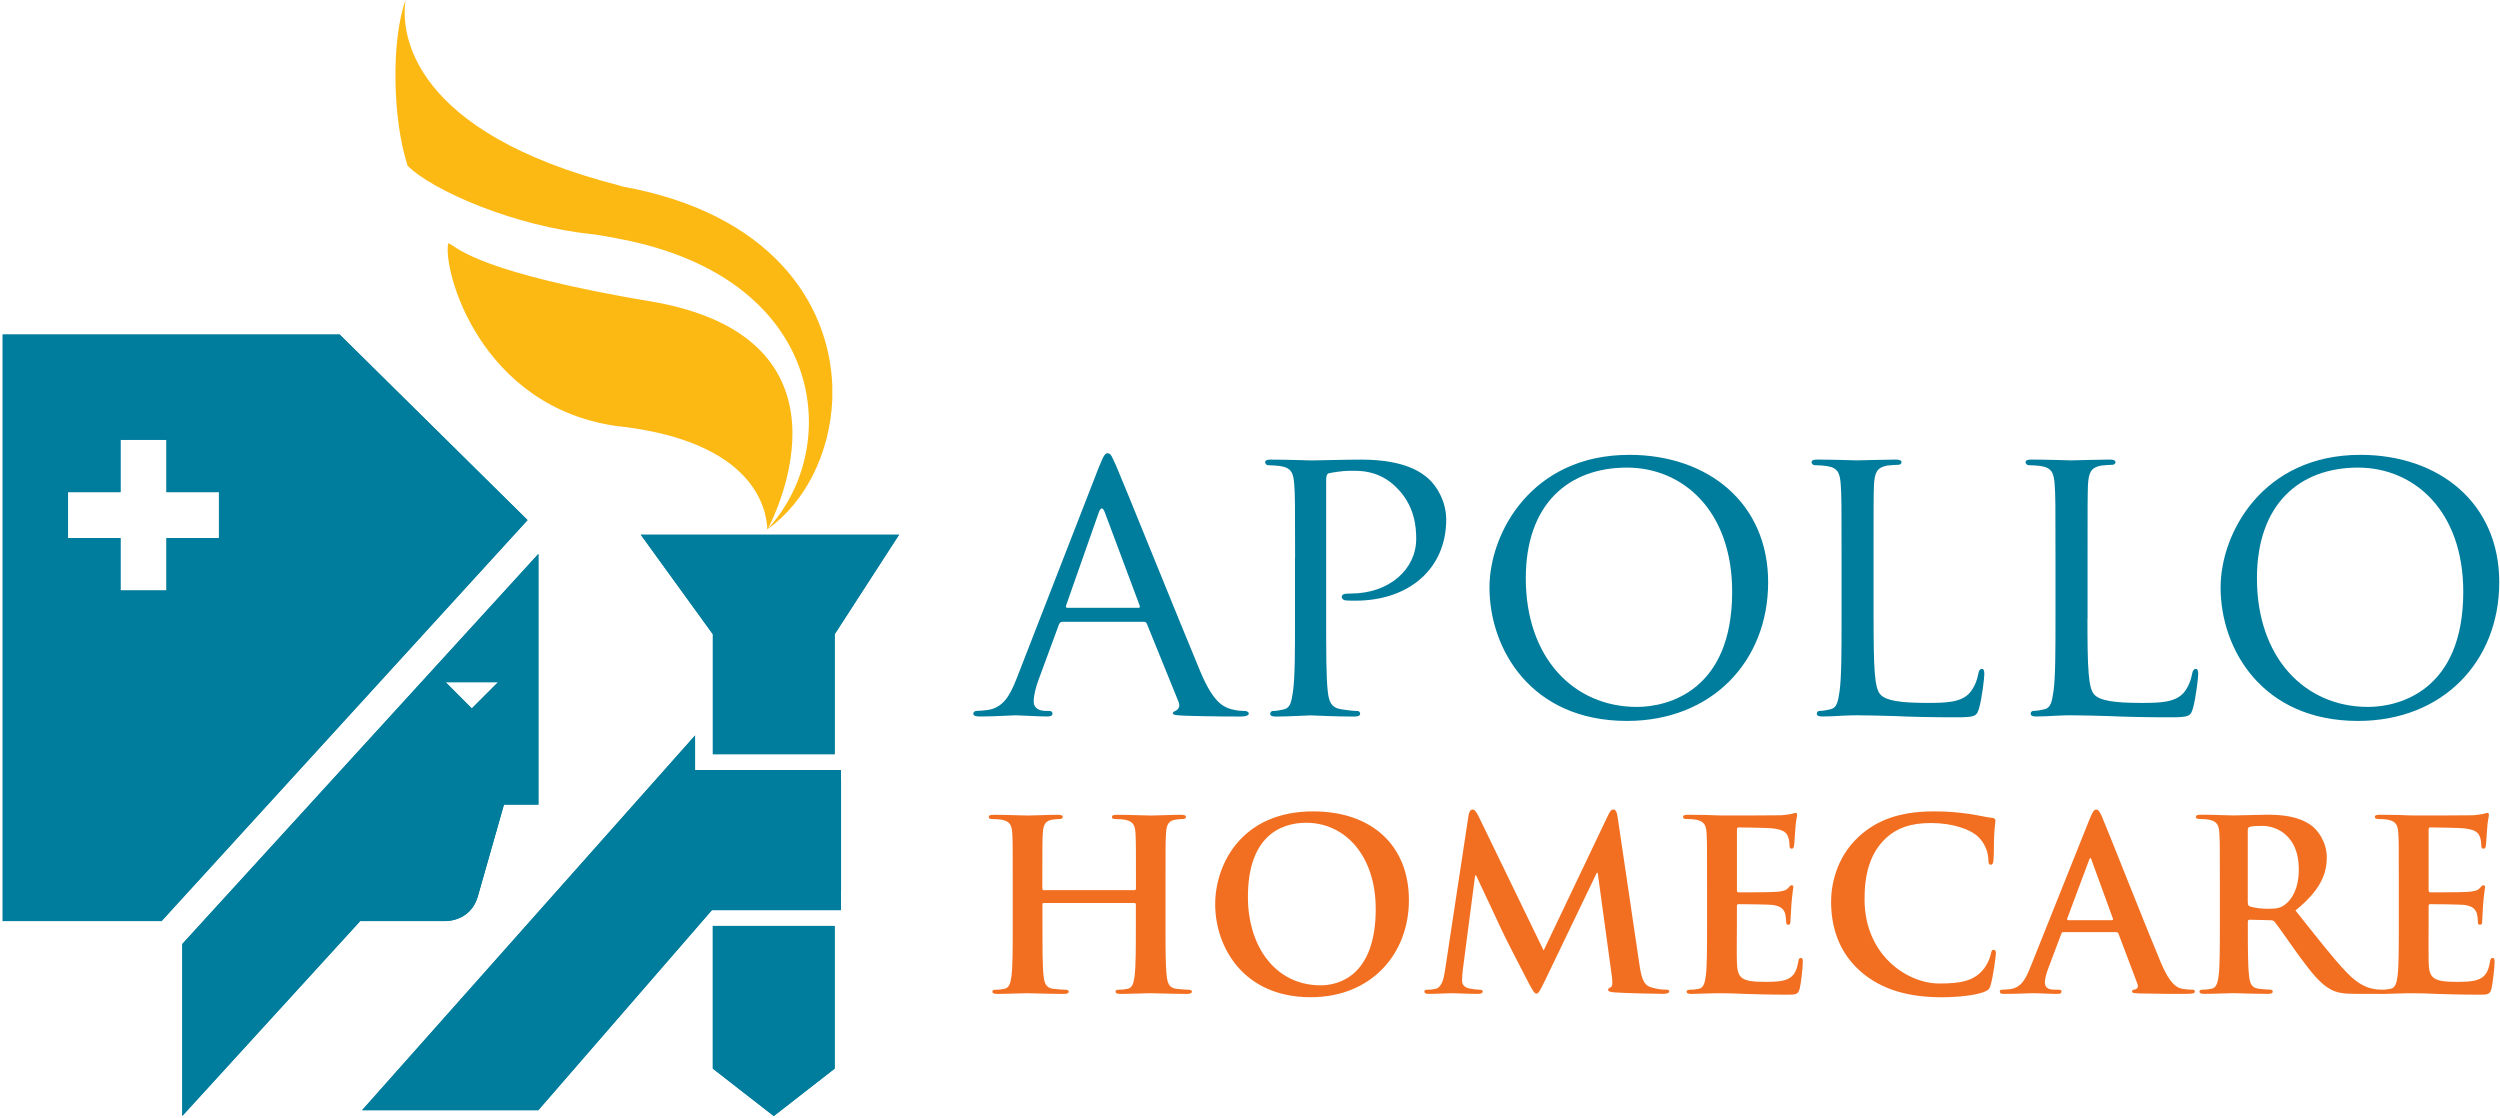 <svg width="901" height="403" viewBox="0 0 901 403" fill="none" xmlns="http://www.w3.org/2000/svg">
<path d="M396.159 168.093C397.765 164.067 398.318 163.344 399.187 163.344C400.477 163.344 400.912 165.067 402.228 167.804C404.532 173 424.861 223.532 432.629 242.109C437.237 253.054 440.713 254.62 443.438 255.501C445.334 256.08 447.203 256.225 448.507 256.225C449.205 256.225 450.06 256.514 450.06 257.225C450.06 257.935 448.625 258.238 447.203 258.238C445.334 258.238 435.96 258.238 427.152 257.948C424.729 257.804 422.715 257.804 422.715 257.08C422.715 256.528 422.978 256.528 423.57 256.225C424.295 255.936 425.585 254.923 424.729 252.897L413.34 224.822C413.051 224.243 412.906 224.098 412.169 224.098H382.914C382.335 224.098 381.913 224.388 381.624 225.111L374.409 244.687C373.25 247.7 372.539 250.726 372.539 252.883C372.539 255.33 374.698 256.212 376.858 256.212H378.029C379.03 256.212 379.32 256.646 379.32 257.212C379.32 257.935 378.596 258.225 377.45 258.225C374.409 258.225 367.497 257.791 366.062 257.791C364.745 257.791 358.412 258.225 353.212 258.225C351.632 258.225 350.763 257.935 350.763 257.212C350.763 256.659 351.342 256.212 351.921 256.212C352.777 256.212 354.66 256.067 355.66 255.922C361.44 255.199 363.889 250.87 366.338 244.687L396.146 168.08L396.159 168.093ZM410.286 219.059C410.865 219.059 410.865 218.77 410.72 218.204L398.173 184.656C397.476 182.762 396.738 182.762 396.014 184.656L384.217 218.204C384.073 218.757 384.217 219.059 384.652 219.059H410.286Z" fill="#007C9C"/>
<path d="M466.746 201.064C466.746 182.067 466.746 178.594 466.456 174.713C466.167 170.542 465.456 168.53 461.269 167.951C460.268 167.806 458.109 167.661 456.95 167.661C456.516 167.661 455.95 167.082 455.95 166.661C455.95 165.938 456.503 165.648 457.964 165.648C463.718 165.648 471.657 165.938 472.67 165.938C475.396 165.938 484.902 165.648 490.655 165.648C506.941 165.648 512.721 170.7 514.881 172.568C517.751 175.16 521.213 180.62 521.213 187.277C521.213 204.84 507.955 216.483 488.483 216.483C487.785 216.483 485.586 216.483 484.888 216.365C484.309 216.365 483.572 215.786 483.572 215.194C483.572 214.181 484.309 213.905 486.903 213.905C500.595 213.905 510.404 205.248 510.404 194.184C510.404 190.132 509.97 182.225 503.189 175.608C496.567 168.99 488.917 169.687 486.021 169.687C483.888 169.687 480.267 170.266 478.951 170.556C478.253 170.7 477.95 171.569 477.95 172.858V222.693C477.95 234.481 477.95 244.137 478.529 249.189C478.938 252.78 479.675 255.083 483.559 255.662C485.31 255.951 488.035 256.241 489.194 256.241C489.918 256.241 490.194 256.819 490.194 257.24C490.194 257.819 489.628 258.253 488.18 258.253C481.281 258.253 472.907 257.819 472.328 257.819C471.92 257.819 463.678 258.253 459.794 258.253C458.504 258.253 457.78 257.964 457.78 257.24C457.78 256.819 458.069 256.241 458.807 256.241C459.952 256.241 461.519 255.951 462.691 255.662C465.14 255.083 465.429 252.78 465.995 249.189C466.719 244.137 466.719 234.481 466.719 222.693V201.077L466.746 201.064Z" fill="#007C9C"/>
<path d="M587.102 163.918C615.633 163.918 637.238 181.336 637.238 209.845C637.238 238.355 616.923 259.825 586.378 259.825C551.633 259.825 536.808 233.763 536.808 211.74C536.808 191.993 552.081 163.931 587.115 163.931L587.102 163.918ZM589.972 254.773C601.361 254.773 624.27 248.735 624.27 213.306C624.27 183.928 606.403 168.523 586.365 168.523C565.168 168.523 549.895 181.771 549.895 208.411C549.895 236.934 567.037 254.773 589.959 254.773H589.972Z" fill="#007C9C"/>
<path d="M675.244 222.967C675.244 240.964 675.534 248.292 677.838 250.449C679.853 252.489 684.75 253.331 694.691 253.331C701.326 253.331 706.948 253.186 709.963 249.594C711.569 247.7 712.583 245.134 713.018 242.674C713.136 241.806 713.571 241.069 714.308 241.069C714.887 241.069 715.15 241.648 715.15 242.964C715.15 244.279 714.308 251.594 713.281 255.186C712.412 258.08 711.964 258.514 705.223 258.514C696.139 258.514 689.082 258.369 683.157 258.08C677.404 257.935 673.085 257.79 669.346 257.79C668.767 257.79 666.608 257.79 664.146 257.935C661.552 258.08 658.8 258.225 656.786 258.225C655.496 258.225 654.771 257.935 654.771 257.212C654.771 256.791 655.061 256.212 655.785 256.212C656.931 256.212 658.511 255.922 659.669 255.633C662.118 255.054 662.408 252.752 662.974 249.16C663.698 244.108 663.698 234.452 663.698 222.664V201.049C663.698 182.051 663.698 178.578 663.408 174.697C663.119 170.527 662.408 168.514 658.208 167.935C657.207 167.79 655.048 167.646 653.889 167.646C653.455 167.646 652.889 167.067 652.889 166.646C652.889 165.922 653.442 165.633 654.903 165.633C660.657 165.633 668.596 165.922 669.32 165.922C669.873 165.922 679.392 165.633 683.302 165.633C684.592 165.633 685.316 165.922 685.316 166.646C685.316 167.067 684.737 167.501 684.303 167.501C683.434 167.501 681.564 167.646 680.129 167.79C676.364 168.514 675.666 170.382 675.376 174.697C675.231 178.578 675.231 182.051 675.231 201.049V222.953L675.244 222.967Z" fill="#007C9C"/>
<path d="M752.317 222.967C752.317 240.964 752.606 248.292 754.91 250.449C756.925 252.489 761.809 253.331 771.763 253.331C778.399 253.331 784.02 253.186 787.062 249.594C788.642 247.7 789.642 245.134 790.077 242.674C790.222 241.806 790.656 241.069 791.367 241.069C791.946 241.069 792.236 241.648 792.236 242.964C792.236 244.279 791.367 251.594 790.366 255.186C789.497 258.08 789.076 258.514 782.283 258.514C773.224 258.514 766.167 258.369 760.243 258.08C754.489 257.935 750.171 257.79 746.405 257.79C745.852 257.79 743.68 257.79 741.231 257.935C738.637 258.08 735.886 258.225 733.871 258.225C732.581 258.225 731.857 257.935 731.857 257.212C731.857 256.791 732.147 256.212 732.857 256.212C734.016 256.212 735.596 255.922 736.768 255.633C739.217 255.054 739.506 252.752 740.072 249.16C740.797 244.108 740.797 234.452 740.797 222.664V201.049C740.797 182.051 740.797 178.578 740.507 174.697C740.217 170.527 739.506 168.514 735.32 167.935C734.319 167.79 732.16 167.646 731.001 167.646C730.593 167.646 730.014 167.067 730.014 166.646C730.014 165.922 730.593 165.633 732.028 165.633C737.782 165.633 745.721 165.922 746.432 165.922C747.011 165.922 756.53 165.633 760.414 165.633C761.73 165.633 762.428 165.922 762.428 166.646C762.428 167.067 761.849 167.501 761.428 167.501C760.559 167.501 758.689 167.646 757.228 167.79C753.515 168.514 752.778 170.382 752.501 174.697C752.356 178.578 752.356 182.051 752.356 201.049V222.953L752.317 222.967Z" fill="#007C9C"/>
<path d="M850.596 163.918C879.126 163.918 900.732 181.336 900.732 209.845C900.732 238.355 880.417 259.825 849.845 259.825C815.127 259.825 800.302 233.763 800.302 211.74C800.302 191.993 815.574 163.931 850.609 163.931L850.596 163.918ZM853.453 254.773C864.841 254.773 887.763 248.735 887.763 213.306C887.763 183.928 869.897 168.523 849.845 168.523C828.674 168.523 813.402 181.771 813.402 208.411C813.402 236.934 830.544 254.773 853.466 254.773H853.453Z" fill="#007C9C"/>
<path d="M408.886 320.806C409.149 320.806 409.399 320.635 409.399 320.214V318.425C409.399 305.44 409.399 303.059 409.228 300.322C409.044 297.402 408.372 296.047 405.542 295.455C404.857 295.297 403.409 295.192 402.211 295.192C401.263 295.192 400.749 295.034 400.749 294.429C400.749 293.823 401.342 293.652 402.553 293.652C407.161 293.652 412.546 293.915 414.85 293.915C416.904 293.915 422.289 293.652 425.62 293.652C426.818 293.652 427.41 293.837 427.41 294.429C427.41 295.021 426.897 295.192 425.87 295.192C425.185 295.192 424.408 295.297 423.395 295.455C421.077 295.889 420.393 297.323 420.235 300.322C420.05 303.059 420.05 305.44 420.05 318.425V333.449C420.05 341.303 420.05 348.052 420.485 351.723C420.748 354.13 421.262 355.999 423.816 356.341C425.001 356.498 426.897 356.683 428.174 356.683C429.122 356.683 429.556 356.933 429.556 357.367C429.556 357.959 428.858 358.209 427.845 358.209C422.289 358.209 416.904 357.959 414.494 357.959C412.533 357.959 407.148 358.209 403.817 358.209C402.619 358.209 402.026 357.959 402.026 357.367C402.026 356.933 402.355 356.683 403.382 356.683C404.659 356.683 405.686 356.498 406.463 356.341C408.175 355.985 408.596 354.117 408.925 351.631C409.36 348.052 409.36 341.303 409.36 333.449V325.95C409.36 325.595 409.11 325.437 408.846 325.437H376.208C375.944 325.437 375.694 325.516 375.694 325.95V333.449C375.694 341.303 375.694 348.052 376.102 351.723C376.366 354.13 376.879 355.999 379.433 356.341C380.645 356.498 382.514 356.683 383.791 356.683C384.739 356.683 385.174 356.933 385.174 357.367C385.174 357.959 384.489 358.209 383.462 358.209C377.906 358.209 372.521 357.959 370.112 357.959C368.163 357.959 362.765 358.209 359.355 358.209C358.249 358.209 357.644 357.959 357.644 357.367C357.644 356.933 357.973 356.683 359 356.683C360.277 356.683 361.304 356.498 362.081 356.341C363.792 355.985 364.227 354.117 364.556 351.631C364.99 348.052 364.99 341.303 364.99 333.449V318.425C364.99 305.44 364.99 303.059 364.819 300.322C364.648 297.402 363.963 296.047 361.146 295.455C360.461 295.297 359.013 295.192 357.815 295.192C356.867 295.192 356.354 295.034 356.354 294.429C356.354 293.823 356.946 293.652 358.157 293.652C362.765 293.652 368.15 293.915 370.454 293.915C372.508 293.915 377.893 293.652 381.224 293.652C382.422 293.652 383.015 293.837 383.015 294.429C383.015 295.021 382.501 295.192 381.474 295.192C380.79 295.192 380.039 295.297 378.999 295.455C376.695 295.889 375.997 297.323 375.826 300.322C375.655 303.059 375.655 305.44 375.655 318.425V320.214C375.655 320.635 375.905 320.806 376.168 320.806H408.807H408.886Z" fill="#F26F21"/>
<path d="M437.954 325.917C437.954 311.301 447.604 292.422 473.238 292.422C494.528 292.422 507.773 304.815 507.773 324.378C507.773 343.941 494.093 359.399 472.383 359.399C447.868 359.399 437.954 341.033 437.954 325.93V325.917ZM495.805 327.522C495.805 308.406 484.785 296.527 470.763 296.527C460.928 296.527 449.75 301.986 449.75 323.259C449.75 341.02 459.585 355.11 475.99 355.11C481.967 355.11 495.818 352.189 495.818 327.522H495.805Z" fill="#F26F21"/>
<path d="M529.217 293.973C529.48 292.526 529.993 291.75 530.678 291.75C531.363 291.75 531.863 292.184 532.982 294.394L556.325 342.558L579.563 293.802C580.248 292.421 580.669 291.75 581.459 291.75C582.249 291.75 582.736 292.605 582.986 294.394L590.781 347.163C591.544 352.544 592.387 355.03 594.954 355.793C597.443 356.556 599.154 356.662 600.26 356.662C601.024 356.662 601.616 356.741 601.616 357.254C601.616 357.938 600.602 358.188 599.391 358.188C597.271 358.188 585.461 357.938 582.051 357.675C580.077 357.517 579.563 357.267 579.563 356.754C579.563 356.32 579.919 356.056 580.511 355.806C581.025 355.635 581.275 354.53 580.946 352.123L575.811 314.562H575.482L556.852 353.32C554.877 357.346 554.456 358.109 553.692 358.109C552.928 358.109 552.073 356.399 550.703 353.833C548.649 349.913 541.882 336.836 540.868 334.454C540.092 332.665 534.97 321.904 531.968 315.483H531.639L527.202 349.492C527.018 351.018 526.939 352.123 526.939 353.504C526.939 355.122 528.045 355.885 529.506 356.241C531.047 356.57 532.245 356.675 533.087 356.675C533.785 356.675 534.378 356.846 534.378 357.267C534.378 358.03 533.601 358.201 532.324 358.201C528.743 358.201 524.885 357.951 523.358 357.951C521.738 357.951 517.617 358.201 514.879 358.201C514.036 358.201 513.338 358.03 513.338 357.267C513.338 356.833 513.852 356.675 514.721 356.675C515.405 356.675 515.998 356.675 517.288 356.412C519.684 355.899 520.356 352.57 520.79 349.676L529.243 293.987L529.217 293.973Z" fill="#F26F21"/>
<path d="M615.224 318.409C615.224 305.424 615.224 303.042 615.053 300.306C614.869 297.385 614.197 296.03 611.367 295.438C610.669 295.28 609.234 295.175 608.036 295.175C607.088 295.175 606.574 295.017 606.574 294.412C606.574 293.807 607.167 293.636 608.444 293.636C610.761 293.636 613.236 293.728 615.369 293.728C617.594 293.82 619.569 293.899 620.754 293.899C623.493 293.899 640.503 293.899 642.122 293.82C643.742 293.636 645.111 293.465 645.809 293.307C646.23 293.228 646.744 292.965 647.165 292.965C647.586 292.965 647.678 293.307 647.678 293.741C647.678 294.333 647.244 295.359 646.994 299.293C646.915 300.135 646.73 303.897 646.559 304.924C646.48 305.358 646.309 305.871 645.703 305.871C645.098 305.871 644.94 305.437 644.94 304.687C644.94 304.095 644.861 302.634 644.426 301.608C643.834 300.069 642.965 299.043 638.712 298.53C637.251 298.359 628.285 298.201 626.586 298.201C626.152 298.201 625.994 298.451 625.994 299.043V320.658C625.994 321.263 626.073 321.605 626.586 321.605C628.456 321.605 638.291 321.605 640.24 321.421C642.293 321.25 643.571 320.987 644.347 320.145C644.953 319.461 645.295 319.04 645.703 319.04C646.059 319.04 646.322 319.198 646.322 319.711C646.322 320.224 645.98 321.592 645.624 325.96C645.545 327.67 645.295 331.078 645.295 331.67C645.295 332.354 645.295 333.288 644.519 333.288C643.926 333.288 643.755 332.946 643.755 332.525C643.676 331.67 643.676 330.551 643.413 329.446C642.978 327.736 641.793 326.447 638.633 326.118C637.014 325.96 628.535 325.855 626.481 325.855C626.073 325.855 625.981 326.21 625.981 326.71V333.459C625.981 336.353 625.876 344.221 625.981 346.694C626.139 352.588 627.508 353.864 636.224 353.864C638.449 353.864 642.043 353.864 644.268 352.851C646.493 351.825 647.52 350.022 648.113 346.523C648.271 345.576 648.442 345.247 649.061 345.247C649.732 345.247 649.732 345.918 649.732 346.773C649.732 348.746 649.061 354.561 648.626 356.258C648.034 358.482 647.257 358.482 644.005 358.482C637.606 358.482 632.893 358.311 629.22 358.219C625.56 358.047 622.9 357.969 620.333 357.969C619.385 357.969 617.515 357.969 615.461 358.047C613.5 358.047 611.288 358.219 609.563 358.219C608.457 358.219 607.851 357.969 607.851 357.377C607.851 356.942 608.207 356.692 609.234 356.692C610.511 356.692 611.538 356.508 612.315 356.35C614.013 355.995 614.434 354.127 614.79 351.641C615.224 348.062 615.224 341.313 615.224 333.459V318.435V318.409Z" fill="#F26F21"/>
<path d="M670.535 350.085C662.162 342.73 659.923 333.179 659.923 324.891C659.923 319.076 661.727 308.998 669.943 301.486C676.091 295.856 684.215 292.422 696.946 292.422C702.252 292.422 705.399 292.764 709.348 293.277C712.6 293.711 715.326 294.474 717.88 294.737C718.828 294.816 719.157 295.25 719.157 295.75C719.157 296.448 718.907 297.474 718.736 300.46C718.551 303.276 718.644 307.985 718.472 309.683C718.393 310.959 718.222 311.643 717.445 311.643C716.761 311.643 716.603 310.959 716.603 309.775C716.524 307.13 715.405 304.144 713.272 301.92C710.454 298.921 703.792 296.619 695.919 296.619C688.493 296.619 683.622 298.487 679.857 301.92C673.603 307.63 671.983 315.747 671.983 324.036C671.983 344.362 687.467 354.452 698.921 354.452C706.518 354.452 711.139 353.597 714.549 349.664C716.01 348.045 717.116 345.559 717.445 344.033C717.709 342.665 717.88 342.309 718.551 342.309C719.144 342.309 719.328 342.928 719.328 343.599C719.328 344.625 718.301 352.045 717.445 354.965C717.024 356.399 716.682 356.834 715.22 357.439C711.81 358.794 705.306 359.412 699.829 359.412C688.125 359.412 678.303 356.847 670.522 350.098L670.535 350.085Z" fill="#F26F21"/>
<path d="M743.636 335.917C743.215 335.917 743.044 336.088 742.873 336.601L738.265 348.81C737.409 350.941 736.974 353.007 736.974 354.02C736.974 355.559 737.751 356.677 740.384 356.677H741.675C742.701 356.677 742.952 356.848 742.952 357.361C742.952 358.032 742.438 358.203 741.503 358.203C738.765 358.203 735.092 357.953 732.432 357.953C731.484 357.953 726.797 358.203 722.347 358.203C721.241 358.203 720.728 358.032 720.728 357.361C720.728 356.848 721.057 356.677 721.754 356.677C722.518 356.677 723.716 356.572 724.401 356.493C728.311 355.98 729.931 353.086 731.655 348.81L753.103 295.173C754.13 292.713 754.643 291.766 755.486 291.766C756.262 291.766 756.776 292.542 757.619 294.502C759.672 299.212 773.352 334.036 778.816 347.021C782.068 354.704 784.53 355.901 786.32 356.335C787.611 356.585 788.888 356.677 789.915 356.677C790.599 356.677 791.021 356.756 791.021 357.361C791.021 358.032 790.257 358.203 787.097 358.203C783.937 358.203 777.776 358.203 770.956 358.032C769.415 357.953 768.388 357.953 768.388 357.361C768.388 356.848 768.717 356.677 769.586 356.585C770.179 356.427 770.784 355.664 770.35 354.638L763.517 336.535C763.333 336.101 763.082 335.943 762.648 335.943H743.584L743.636 335.917ZM761.081 331.641C761.516 331.641 761.595 331.378 761.516 331.128L753.827 310.026C753.748 309.697 753.656 309.263 753.392 309.263C753.142 309.263 752.958 309.697 752.879 310.026L745.019 331.049C744.94 331.378 745.019 331.641 745.374 331.641H761.094H761.081Z" fill="#F26F21"/>
<path d="M800.038 318.394C800.038 305.409 800.038 303.028 799.854 300.291C799.696 297.371 799.011 296.015 796.194 295.423C795.496 295.266 794.061 295.16 792.863 295.16C791.915 295.16 791.401 295.002 791.401 294.397C791.401 293.792 791.994 293.621 793.271 293.621C797.813 293.621 803.198 293.884 804.989 293.884C807.885 293.884 814.389 293.621 817.035 293.621C822.42 293.621 828.148 294.134 832.756 297.305C835.152 298.923 838.575 303.278 838.575 309.014C838.575 315.328 835.915 321.143 827.292 328.129C834.902 337.707 840.8 345.311 845.843 350.586C850.635 355.559 854.137 356.151 855.427 356.401C856.349 356.559 857.139 356.665 857.81 356.665C858.482 356.665 858.837 356.915 858.837 357.349C858.837 358.02 858.245 358.191 857.218 358.191H849.095C844.302 358.191 842.169 357.77 839.944 356.559C836.284 354.612 833.032 350.586 828.24 344.022C824.83 339.325 820.893 333.51 819.787 332.234C819.353 331.721 818.839 331.642 818.247 331.642L810.808 331.471C810.4 331.471 810.123 331.642 810.123 332.155V333.352C810.123 341.285 810.123 348.047 810.558 351.613C810.808 354.099 811.321 355.967 813.889 356.322C815.166 356.48 817.062 356.665 818.062 356.665C818.76 356.665 819.089 356.915 819.089 357.349C819.089 357.941 818.497 358.191 817.378 358.191C812.427 358.191 806.108 357.941 804.817 357.941C803.211 357.941 797.826 358.191 794.39 358.191C793.284 358.191 792.678 357.941 792.678 357.349C792.678 356.915 793.021 356.665 794.048 356.665C795.325 356.665 796.352 356.48 797.115 356.322C798.827 355.967 799.261 354.099 799.604 351.613C800.038 348.034 800.038 341.285 800.038 333.431V318.407V318.394ZM810.11 325.143C810.11 326.09 810.281 326.419 810.874 326.682C812.678 327.274 815.245 327.524 817.365 327.524C820.775 327.524 821.907 327.195 823.434 326.077C826.001 324.196 828.49 320.262 828.49 313.263C828.49 301.133 820.445 297.647 815.403 297.647C813.27 297.647 811.73 297.726 810.861 297.989C810.268 298.16 810.097 298.489 810.097 299.186V325.143H810.11Z" fill="#F26F21"/>
<path d="M864.531 318.409C864.531 305.424 864.531 303.042 864.347 300.306C864.189 297.385 863.504 296.03 860.687 295.438C860.002 295.28 858.554 295.175 857.356 295.175C856.408 295.175 855.895 295.017 855.895 294.412C855.895 293.807 856.487 293.636 857.764 293.636C860.081 293.636 862.556 293.728 864.689 293.728C866.914 293.82 868.876 293.899 870.074 293.899C872.813 293.899 889.823 293.899 891.443 293.82C893.062 293.636 894.431 293.465 895.129 293.307C895.537 293.228 896.051 292.965 896.485 292.965C896.92 292.965 896.999 293.307 896.999 293.741C896.999 294.333 896.564 295.359 896.314 299.293C896.235 300.135 896.051 303.897 895.88 304.924C895.801 305.358 895.629 305.871 895.037 305.871C894.444 305.871 894.26 305.437 894.26 304.687C894.26 304.095 894.181 302.634 893.747 301.608C893.154 300.069 892.285 299.043 888.006 298.53C886.558 298.359 877.592 298.201 875.867 298.201C875.459 298.201 875.275 298.451 875.275 299.043V320.658C875.275 321.263 875.354 321.605 875.867 321.605C877.763 321.605 887.585 321.605 889.547 321.421C891.601 321.25 892.891 320.987 893.654 320.145C894.247 319.461 894.602 319.04 895.024 319.04C895.353 319.04 895.616 319.198 895.616 319.711C895.616 320.224 895.274 321.592 894.918 325.96C894.839 327.67 894.589 331.078 894.589 331.67C894.589 332.354 894.589 333.288 893.812 333.288C893.22 333.288 893.049 332.946 893.049 332.525C892.97 331.67 892.97 330.551 892.706 329.446C892.272 327.736 891.087 326.447 887.914 326.118C886.295 325.96 877.842 325.855 875.788 325.855C875.354 325.855 875.275 326.21 875.275 326.71V333.459C875.275 336.353 875.196 344.221 875.275 346.694C875.459 352.588 876.815 353.864 885.531 353.864C887.756 353.864 891.35 353.864 893.575 352.851C895.801 351.825 896.827 350.022 897.42 346.523C897.591 345.576 897.749 345.247 898.355 345.247C899.053 345.247 899.052 345.918 899.052 346.773C899.052 348.746 898.355 354.561 897.947 356.258C897.354 358.482 896.577 358.482 893.325 358.482C886.914 358.482 882.213 358.311 878.54 358.219C874.88 358.047 872.22 357.969 869.653 357.969C868.705 357.969 866.835 357.969 864.782 358.047C862.82 358.047 860.608 358.219 858.896 358.219C857.764 358.219 857.172 357.969 857.172 357.377C857.172 356.942 857.527 356.692 858.541 356.692C859.818 356.692 860.845 356.508 861.622 356.35C863.333 355.995 863.741 354.127 864.097 351.641C864.531 348.062 864.531 341.313 864.531 333.459V318.435V318.409Z" fill="#F26F21"/>
<path d="M256.911 385.131L278.859 402.22L300.806 385.131V333.704H256.898V385.131H256.911ZM303.071 277.541H250.499V265.069L130.505 400.115H194.004L256.569 328.007H303.071V321.114H303.11V281.264H303.071V277.554V277.541ZM256.911 271.818H300.82V228.575L324.018 192.711H230.935L256.911 228.575V271.818ZM122.395 120.564H0.978V331.941H58.237L190.12 187.436L122.395 120.551V120.564ZM78.907 193.922H60.001V212.814H43.425V193.922H24.519V177.358H43.425V158.506H60.001V177.358H78.907V193.922ZM172.399 322.377L181.628 289.974H194.044V199.631L65.702 340.216V402.181L129.82 331.941H159.43C159.43 331.941 169.726 332.98 172.399 322.377ZM179.508 245.862L170.042 255.321L160.602 245.862H179.508Z" fill="#007C9C"/>
<path d="M256.911 385.131L278.859 402.22L300.806 385.131V333.704H256.898V385.131H256.911ZM303.071 277.541H250.499V265.069L130.505 400.115H194.004L256.569 328.007H303.071V321.114H303.11V281.264H303.071V277.554V277.541ZM256.911 271.818H300.82V228.575L324.018 192.711H230.935L256.911 228.575V271.818ZM122.395 120.564H0.978V331.941H58.237L190.12 187.436L122.395 120.551V120.564ZM78.907 193.922H60.001V212.814H43.425V193.922H24.519V177.358H43.425V158.506H60.001V177.358H78.907V193.922ZM172.399 322.377L181.628 289.974H194.044V199.631L65.702 340.216V402.181L129.82 331.941H159.43C159.43 331.941 169.726 332.98 172.399 322.377ZM179.508 245.862L170.042 255.321L160.602 245.862H179.508Z" fill="#007C9C"/>
<path fill-rule="evenodd" clip-rule="evenodd" d="M224.345 67.227C223.923 67.082 223.344 66.951 222.923 66.78C148.706 47.717 144.203 12.577 146.178 0C140.978 14.38 141.386 42.757 146.902 59.741C155.789 68.608 185.334 81.606 213.864 84.448C216.985 84.869 219.974 85.448 222.923 86.014C297.692 100.051 303.959 161.003 276.785 190.499C279.734 184.815 311.121 121.509 234.166 108.55C230.348 107.958 226.82 107.274 223.594 106.708C169.14 96.657 164.229 88.474 161.556 87.645C159.41 96.973 172.866 147.386 223.594 153.728H224.002C271.624 159.477 276.232 183.079 276.548 190.735C276.548 190.735 276.508 190.775 276.508 190.801C276.508 190.762 276.548 190.735 276.548 190.735C276.548 190.801 276.587 190.841 276.587 190.867C276.587 190.867 276.587 190.801 276.692 190.656C290.425 180.882 299.127 163.147 299.957 144.045V138.717C298.68 108.734 277.482 76.831 224.358 67.227H224.345Z" fill="#FCB813"/>
</svg>

